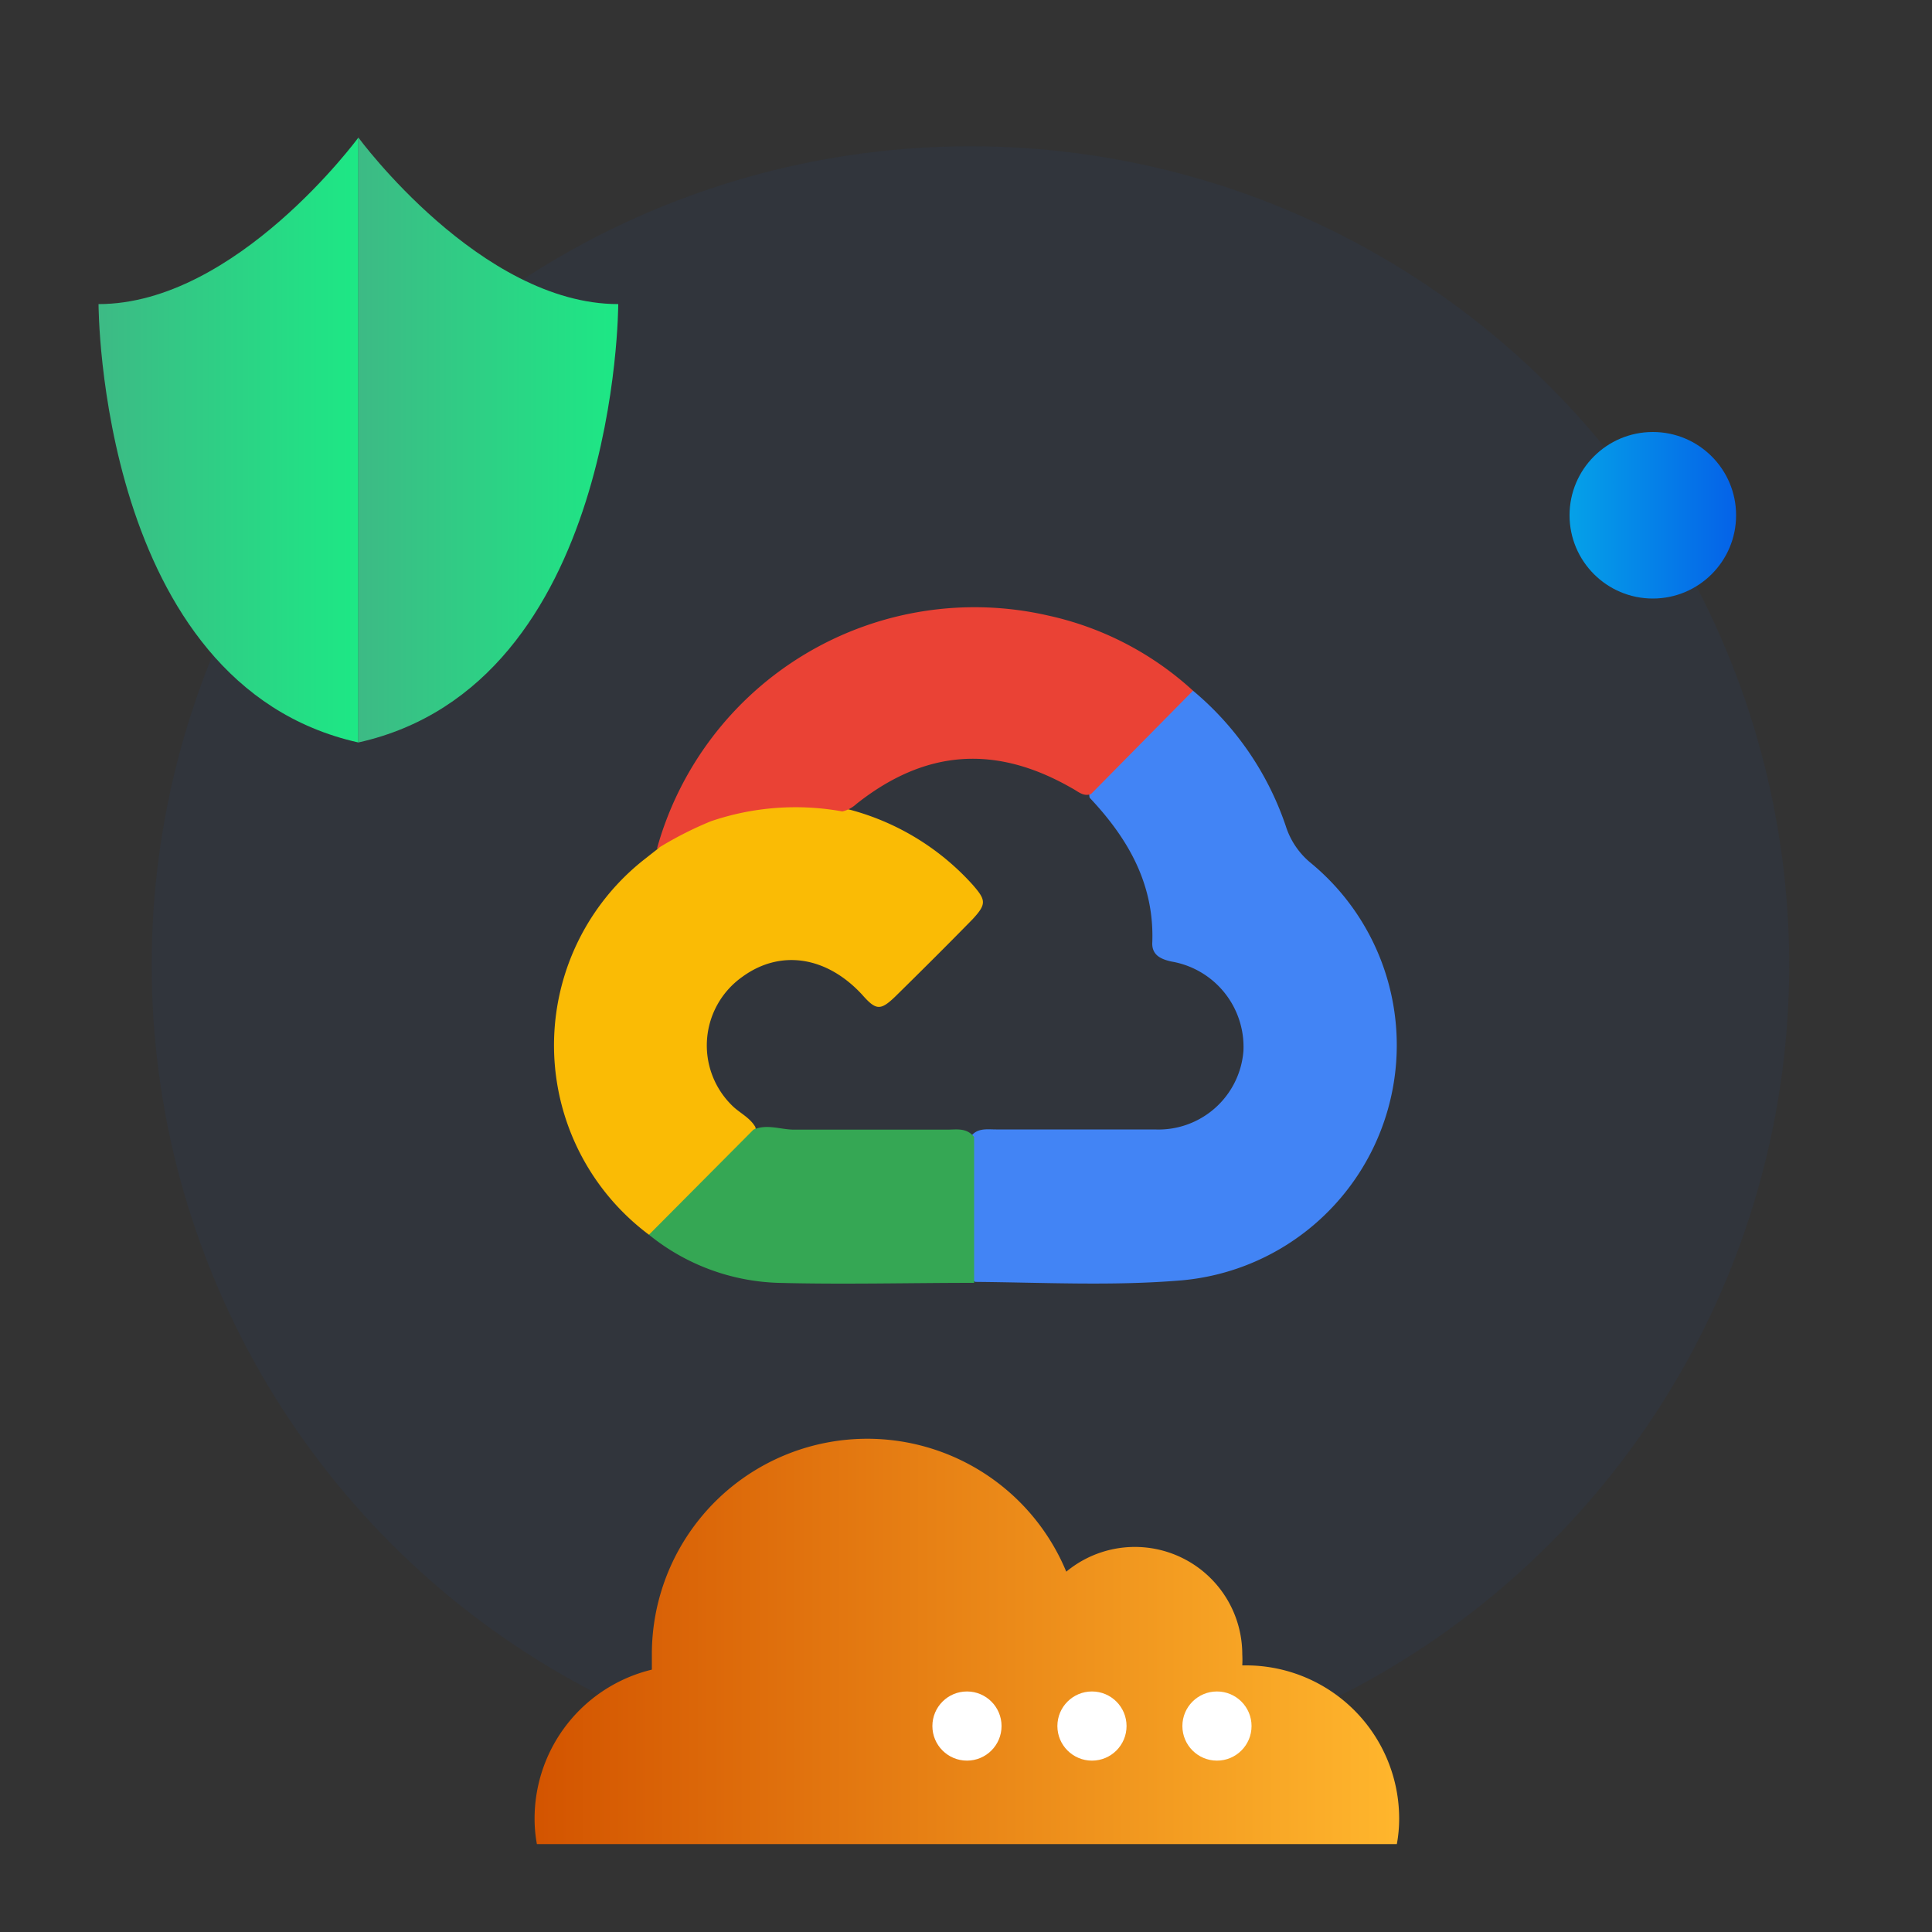 <svg id="Layer_1" data-name="Layer 1" xmlns="http://www.w3.org/2000/svg" xmlns:xlink="http://www.w3.org/1999/xlink" viewBox="0 0 100 100"><rect x="0" y="0" width="100" height="100" fill="#333333" stroke="none"/><defs><style>.cls-1{fill:#0562e8;opacity:0.05;isolation:isolate;}.cls-2{fill:url(#linear-gradient);}.cls-3{fill:url(#linear-gradient-2);}.cls-4{fill:url(#linear-gradient-3);}.cls-5{fill:url(#linear-gradient-4);}.cls-6{fill:#fff;}.cls-7{fill:#4284f5;}.cls-8{fill:#fabb05;}.cls-9{fill:#ea4235;}.cls-10{fill:#35a754;}</style><linearGradient id="linear-gradient" x1="5.1" y1="22.77" x2="18.55" y2="22.77" gradientUnits="userSpaceOnUse"><stop offset="0" stop-color="#3dba85"/><stop offset="1" stop-color="#1de885"/></linearGradient><linearGradient id="linear-gradient-2" x1="18.55" y1="22.77" x2="32" y2="22.77" xlink:href="#linear-gradient"/><linearGradient id="linear-gradient-3" x1="81.24" y1="26.67" x2="89.87" y2="26.67" gradientUnits="userSpaceOnUse"><stop offset="0" stop-color="#05a1e8"/><stop offset="1" stop-color="#0562e8"/></linearGradient><linearGradient id="linear-gradient-4" x1="27.67" y1="84.96" x2="72.42" y2="84.96" gradientUnits="userSpaceOnUse"><stop offset="0" stop-color="#d35400"/><stop offset="1" stop-color="#ffb62d"/></linearGradient></defs><circle class="cls-1" cx="50.23" cy="49.95" r="42.38"/><path class="cls-2" d="M18.55,7.12S12.22,15.74,5.1,15.74c0,0,0,19.69,13.45,22.69"/><path class="cls-3" d="M18.55,7.12S24.88,15.74,32,15.74c0,0,0,19.69-13.45,22.69"/><circle class="cls-4" cx="85.55" cy="26.67" r="4.31"/><path class="cls-5" d="M72.42,94.13a7.12,7.12,0,0,1-.12,1.32H27.79a7.12,7.12,0,0,1-.12-1.32,7.93,7.93,0,0,1,6.07-7.71c0-.26,0-.52,0-.79a11.15,11.15,0,0,1,21.45-4.28,5.56,5.56,0,0,1,9.11,4.28,5.43,5.43,0,0,1,0,.57h.23A7.93,7.93,0,0,1,72.42,94.13Z"/><circle class="cls-6" cx="50.05" cy="89.34" r="1.79"/><circle class="cls-6" cx="56.52" cy="89.34" r="1.79"/><circle class="cls-6" cx="62.99" cy="89.34" r="1.79"/><path class="cls-7" d="M61.75,35.75a15.66,15.66,0,0,1,4.8,7,4.05,4.05,0,0,0,1.3,1.92,12.22,12.22,0,0,1-6.68,21.6c-3.56.3-7.13.11-10.7.08a.88.88,0,0,1-.36-.77c0-2.12-.07-4.23,0-6.35a1,1,0,0,1,.09-.33c.33-.54.87-.44,1.36-.44,2.74,0,5.47,0,8.21,0a4.41,4.41,0,0,0,4.59-4.06,4.48,4.48,0,0,0-3.72-4.63c-.55-.12-1-.33-1-.93.13-3.05-1.24-5.43-3.24-7.55a.84.84,0,0,1,.32-.87c1.44-1.48,2.92-2.94,4.39-4.4A.93.93,0,0,1,61.75,35.75Z"/><path class="cls-8" d="M33.59,63.91a12.24,12.24,0,0,1-.25-19.42l.7-.55a5.33,5.33,0,0,1,2.74-1.69,12.4,12.4,0,0,1,6.72-.46,13.07,13.07,0,0,1,6.84,4c.7.8.73,1,0,1.79-1.33,1.36-2.68,2.7-4,4-.77.74-1,.72-1.72-.1-1.85-2-4.25-2.35-6.21-.91a4.35,4.35,0,0,0-.54,6.63c.39.4.94.63,1.23,1.14.07.37-.17.61-.4.84-1.45,1.47-2.92,2.93-4.39,4.38A.87.87,0,0,1,33.59,63.91Z"/><path class="cls-9" d="M43.6,42a13.58,13.58,0,0,0-6.81.51A18.65,18.65,0,0,0,34,43.94,17.06,17.06,0,0,1,54.25,31.86a16.21,16.21,0,0,1,7.5,3.89L56.47,41.1c-.4.15-.67-.14-1-.31-3.94-2.26-7.58-2-11.14.82A1.61,1.61,0,0,1,43.6,42Z"/><path class="cls-10" d="M33.59,63.91,39,58.47c.7-.31,1.4,0,2.1,0,2.65,0,5.29,0,7.93,0,.49,0,1-.11,1.39.38,0,2.52,0,5,0,7.55-3.39,0-6.77.09-10.15,0A11.17,11.17,0,0,1,33.59,63.91Z"/></svg>
